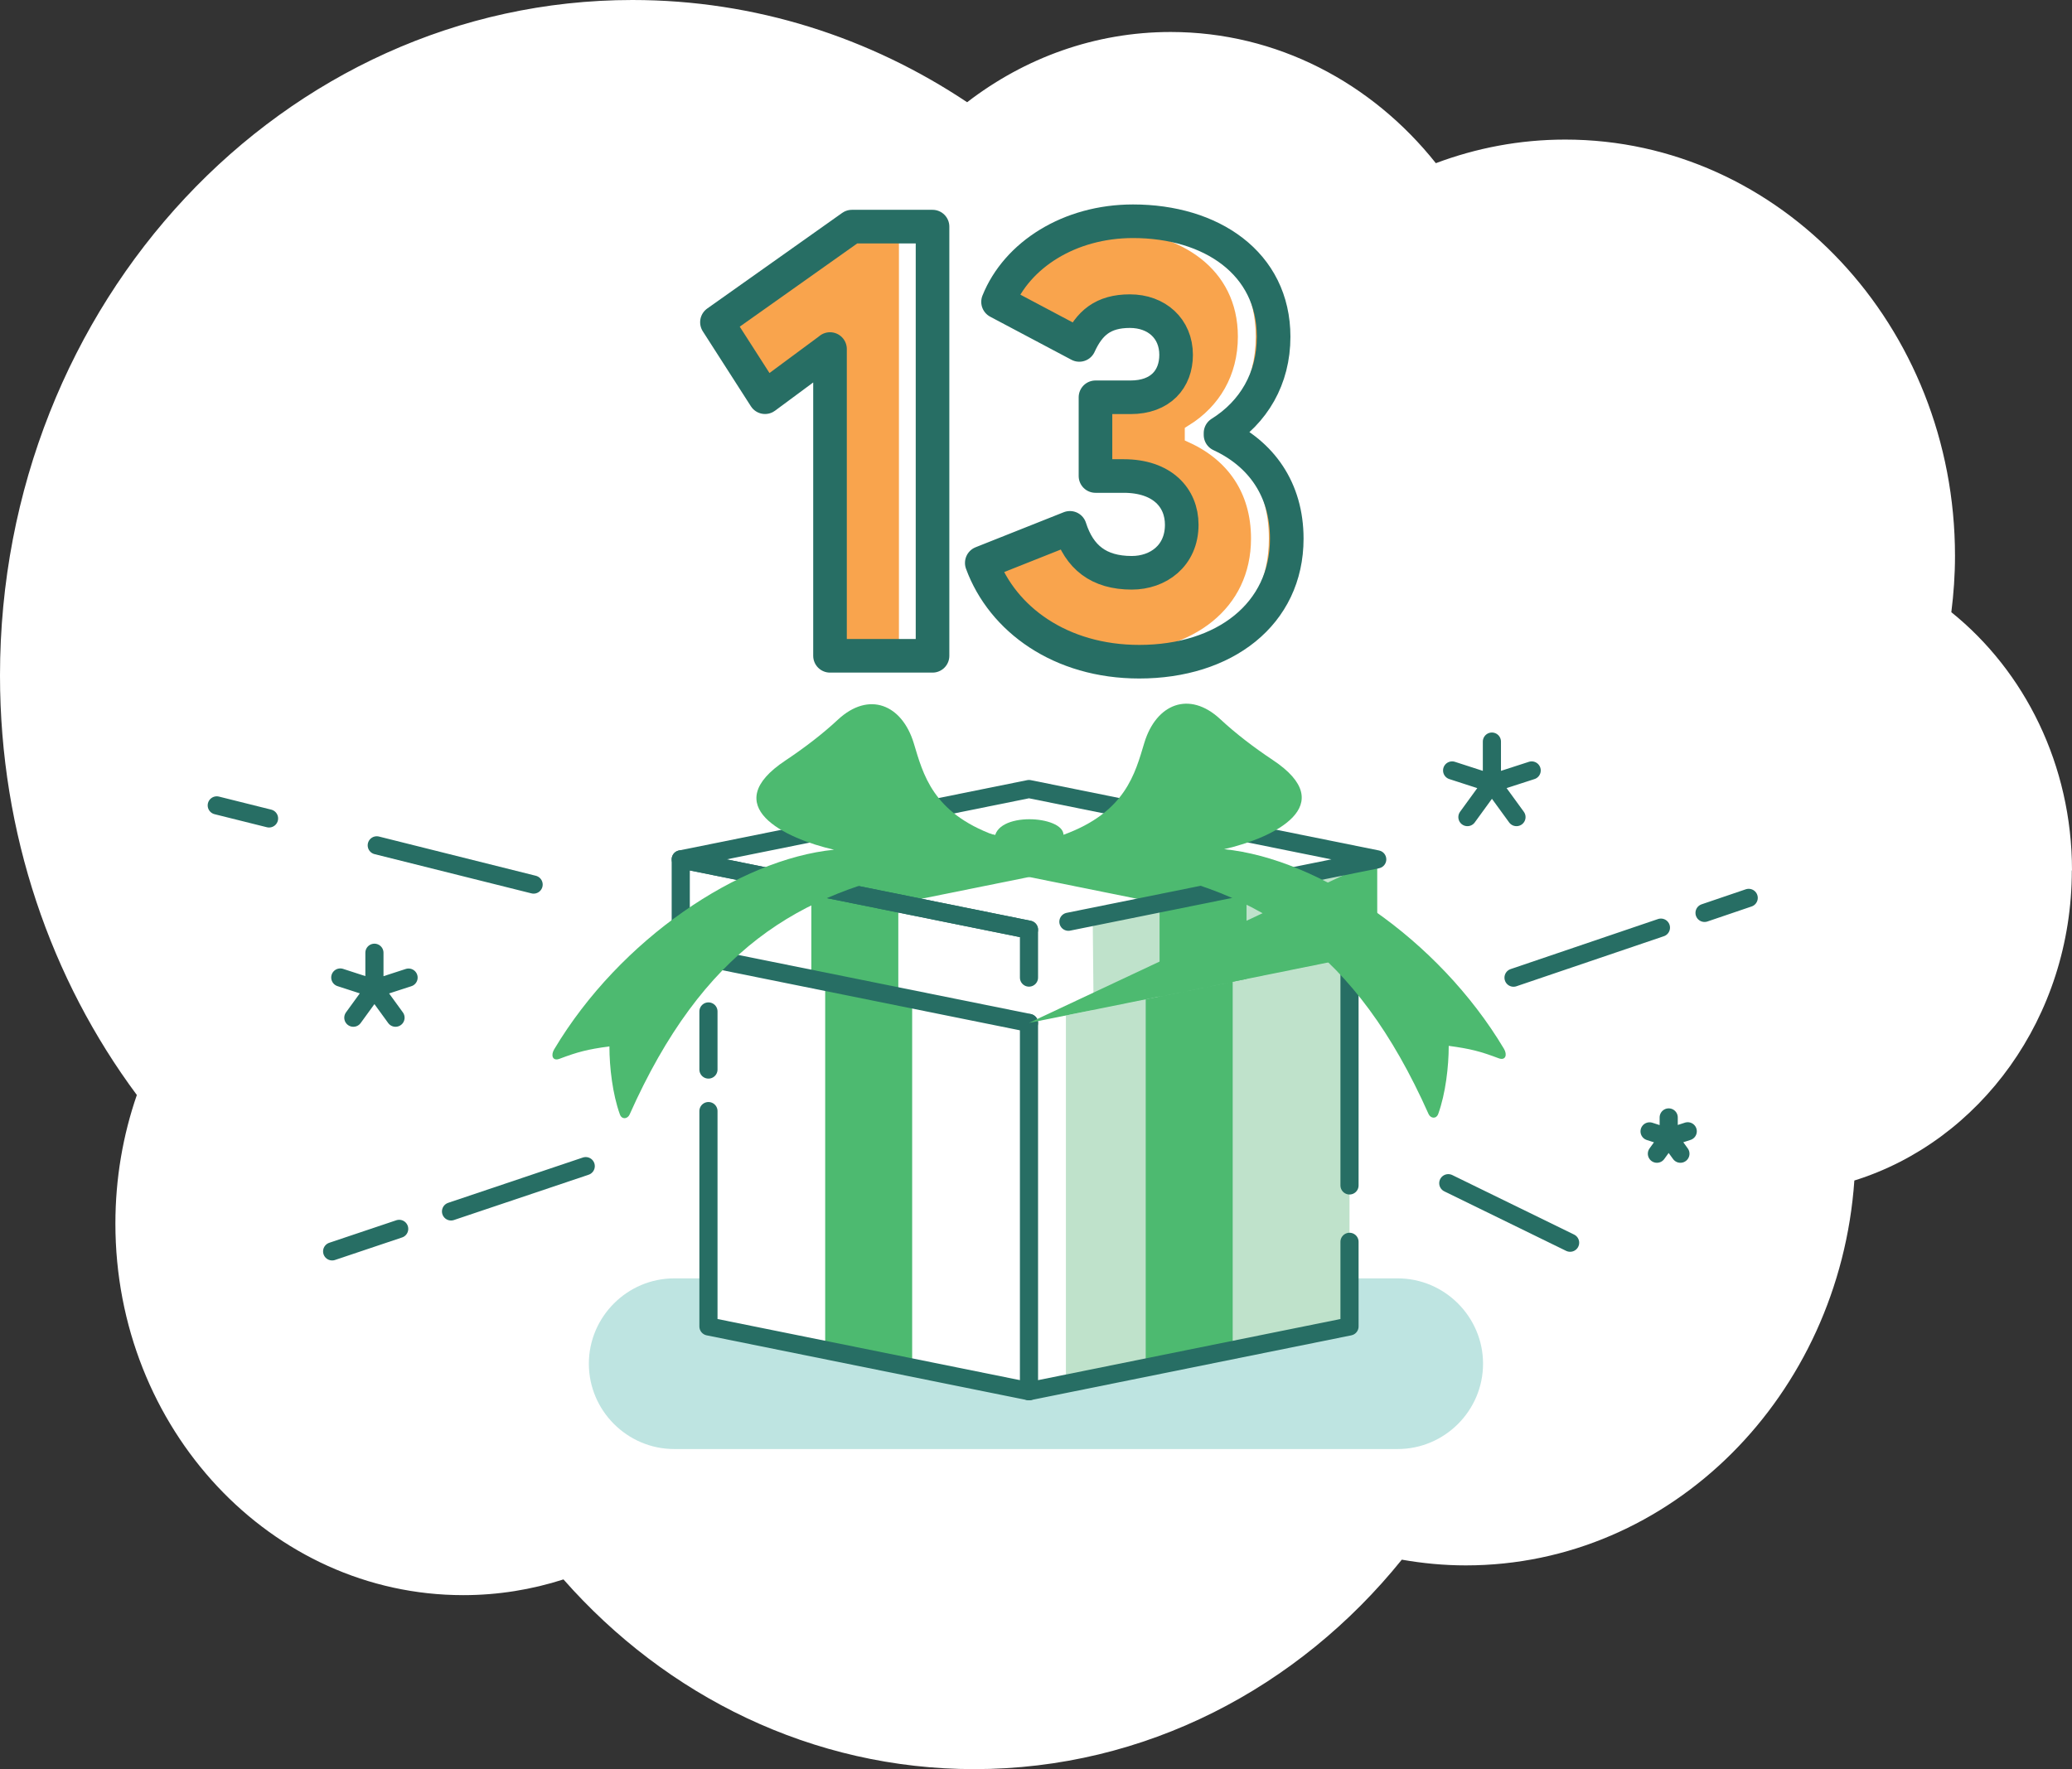 <?xml version="1.0" encoding="UTF-8"?>
<svg id="Layer_1" data-name="Layer 1" xmlns="http://www.w3.org/2000/svg" viewBox="0 0 231.81 197.98">
  <rect x="0" y="0" width="231.81" height="197.98" fill="#333333" stroke="none"/>
  <defs>
    <style>
      .cls-1, .cls-2, .cls-3 {
        stroke: #276e64;
        stroke-linecap: round;
        stroke-linejoin: round;
      }

      .cls-1, .cls-2, .cls-3, .cls-4 {
        fill: none;
      }

      .cls-1, .cls-3 {
        stroke-width: 2.03px;
      }

      .cls-5 {
        fill: #bfe2cb;
      }

      .cls-5, .cls-6, .cls-3, .cls-7, .cls-8 {
        fill-rule: evenodd;
      }

      .cls-2 {
        stroke-width: 3.76px;
      }

      .cls-6 {
        fill: #fff;
      }

      .cls-7 {
        fill: #4dba70;
      }

      .cls-9 {
        fill: #f9a44d;
      }

      .cls-4 {
        stroke: #fff;
        stroke-miterlimit: 10;
        stroke-width: 2px;
      }

      .cls-8 {
        fill: #bee4e1;
      }
    </style>
  </defs>
  <path class="cls-6" d="M231.81,97.41c0-11.81-5.3-22.3-13.5-28.9.26-2.06.41-4.16.41-6.3,0-25.73-19.53-46.59-43.61-46.59-5.08,0-9.94.94-14.47,2.64-7.14-8.98-17.78-14.68-29.67-14.68-8.5,0-16.36,2.92-22.77,7.86C97.33,4.19,84.5,0,70.75,0,31.68,0,0,33.84,0,75.59c0,17.74,5.73,34.06,15.31,46.95-1.55,4.48-2.4,9.33-2.4,14.39,0,22.97,17.43,41.58,38.92,41.58,3.9,0,7.66-.62,11.21-1.76,11.51,13.07,27.84,21.23,45.96,21.23,19.12,0,36.26-9.09,47.83-23.44,2.33.41,4.72.64,7.16.64,22.98,0,41.79-18.99,43.47-43.07,14.06-4.39,24.33-18.26,24.33-34.7Z"/>
  <g>
    <path class="cls-9" d="M92.86,39.07l-7.27,5.38-5.38-8.39,15.1-10.7h9.02v48.03h-11.47v-34.33Z"/>
    <path class="cls-9" d="M109.84,62.99l9.86-3.92c1.05,3.29,3.22,5.03,6.92,5.03,2.94,0,5.59-1.89,5.59-5.38,0-3.01-2.17-5.45-6.5-5.45h-3.15v-8.81h3.92c3.36,0,5.1-2.03,5.1-4.75,0-2.94-2.17-4.89-5.17-4.89s-4.54,1.33-5.66,3.78l-9.09-4.82c2.1-5.24,7.97-9.02,15.1-9.02,8.74,0,15.73,4.68,15.73,12.93,0,4.68-2.24,8.46-5.94,10.77v.21c4.54,2.1,7.41,6.08,7.41,11.61,0,8.46-6.99,13.77-16.5,13.77-8.81,0-15.31-4.75-17.62-11.05Z"/>
    <path class="cls-4" d="M123.76,24.74c8.74,0,15.73,4.68,15.73,12.93,0,4.68-2.24,8.46-5.94,10.77v.21c4.54,2.1,7.41,6.08,7.41,11.61,0,8.46-6.99,13.77-16.5,13.77-1.89,0-3.68-.22-5.34-.63"/>
    <path class="cls-4" d="M95.55,25.37h6.02v48.03h-5.11"/>
    <path class="cls-2" d="M92.86,39.07l-7.27,5.38-5.38-8.39,15.1-10.7h9.02v48.03h-11.47v-34.33Z"/>
    <path class="cls-2" d="M109.84,62.99l9.86-3.92c1.05,3.29,3.22,5.03,6.92,5.03,2.94,0,5.59-1.89,5.59-5.38,0-3.01-2.17-5.45-6.5-5.45h-3.15v-8.81h3.92c3.36,0,5.1-2.03,5.1-4.75,0-2.94-2.17-4.89-5.17-4.89s-4.54,1.33-5.66,3.78l-9.09-4.82c2.1-5.24,7.97-9.02,15.1-9.02,8.74,0,15.73,4.68,15.73,12.93,0,4.68-2.24,8.46-5.94,10.77v.21c4.54,2.1,7.41,6.08,7.41,11.61,0,8.46-6.99,13.77-16.5,13.77-8.81,0-15.31-4.75-17.62-11.05Z"/>
  </g>
  <g>
    <path class="cls-5" d="M150.98,107.23l-31.73,6.41v41.21l31.73-6.41v-41.21h0ZM153.98,96.37l.1,10.23-31.73,6.41-.1-10.23,31.73-6.41Z"/>
    <line class="cls-1" x1="162.03" y1="132.41" x2="175.66" y2="139.07"/>
    <path class="cls-3" d="M59.7,98.99l-17.55-4.39M30.1,91.59l-5.85-1.46"/>
    <path class="cls-3" d="M166.91,82.99v4.67l-4.45-1.44M164.17,91.44l2.75-3.78M171.36,86.22l-4.45,1.44,2.75,3.78"/>
    <path class="cls-3" d="M186.69,125.05v2.25l-2.14-.69M185.37,129.11l1.32-1.82M188.82,126.6l-2.14.69,1.32,1.82"/>
    <path class="cls-3" d="M41.89,106.62v4.01l-3.82-1.24M39.53,113.89l2.36-3.25M45.71,109.4l-3.82,1.24,2.36,3.25"/>
    <path class="cls-3" d="M65.53,130.5l-15.07,5.07M44.66,137.52l-7.5,2.52"/>
    <path class="cls-3" d="M169.33,109.41l16.49-5.6M190.7,102.16l4.94-1.68"/>
    <path class="cls-7" d="M102.05,111.83v41.21l-9.73-1.97v-41.21l9.73,1.97h0ZM118.98,93.43c0-2.19-7.72-2.66-7.72.55v1.01l-20.49,4.14v10.43l9.73,1.97v-10.43l38.96-7.87-9.73-1.97-10.75,2.17Z"/>
    <path class="cls-7" d="M128.18,111.83v41.21l9.73-1.97v-41.21l-9.73,1.97h0ZM129.73,101.09l-38.96-7.87,9.73-1.97,38.96,7.87v10.43l-9.73,1.97v-10.43Z"/>
    <path class="cls-8" d="M75.43,143.06h3.83v5.38l35.86,7.25,35.86-7.25v-5.38h5.39c5.25,0,9.55,4.3,9.55,9.55h0c0,5.26-4.3,9.55-9.55,9.55h-80.94c-5.25,0-9.55-4.3-9.55-9.55h0c0-5.25,4.3-9.55,9.55-9.55Z"/>
    <path class="cls-3" d="M79.26,113.19v6.5M79.26,124.34v24.1l35.86,7.25"/>
    <path class="cls-3" d="M150.98,107.23v25.43M150.98,138.97v9.47l-35.86,7.25v-41.21"/>
    <polyline class="cls-3" points="115.12 109.4 115.12 104.04 76.16 96.17 76.16 106.6 115.12 114.47"/>
    <polyline class="cls-7" points="154.08 96.17 154.08 106.6 115.12 114.47"/>
    <polyline class="cls-3" points="115.12 104.04 76.16 96.17 115.12 88.3 154.08 96.17 119.53 103.15"/>
    <path class="cls-7" d="M106.39,97.49c1.62-1.6,3.27-2.41,4.89-4.01-6.96-2.54-8-6.84-9.05-10.31-1.32-4.33-5.01-5.86-8.48-2.64-1.77,1.65-3.8,3.19-5.87,4.57-7.66,5.08-.12,8.73,5.43,9.99-10.56,1.06-23.93,9.97-31.31,22.34-.4.67-.18,1.35.59,1.06,2.07-.78,3.15-1.06,5.59-1.39,0,2.32.35,5.34,1.17,7.61.23.62.87.51,1.09.01,8.19-18.38,18.86-24.87,33.63-27.61.76.11,1.53.24,2.32.39Z"/>
    <path class="cls-7" d="M123.87,97.43c-1.62-1.6-3.27-2.41-4.89-4.01,6.96-2.54,8-6.84,9.05-10.31,1.32-4.33,5.01-5.86,8.48-2.64,1.77,1.65,3.8,3.19,5.87,4.57,7.66,5.08.12,8.73-5.43,9.99,10.56,1.06,23.93,9.97,31.31,22.34.4.67.18,1.35-.59,1.06-2.07-.78-3.15-1.06-5.59-1.39,0,2.32-.35,5.33-1.17,7.61-.23.62-.87.51-1.09.01-8.19-18.38-18.86-24.87-33.63-27.61-.76.11-1.53.25-2.32.4Z"/>
  </g>
</svg>